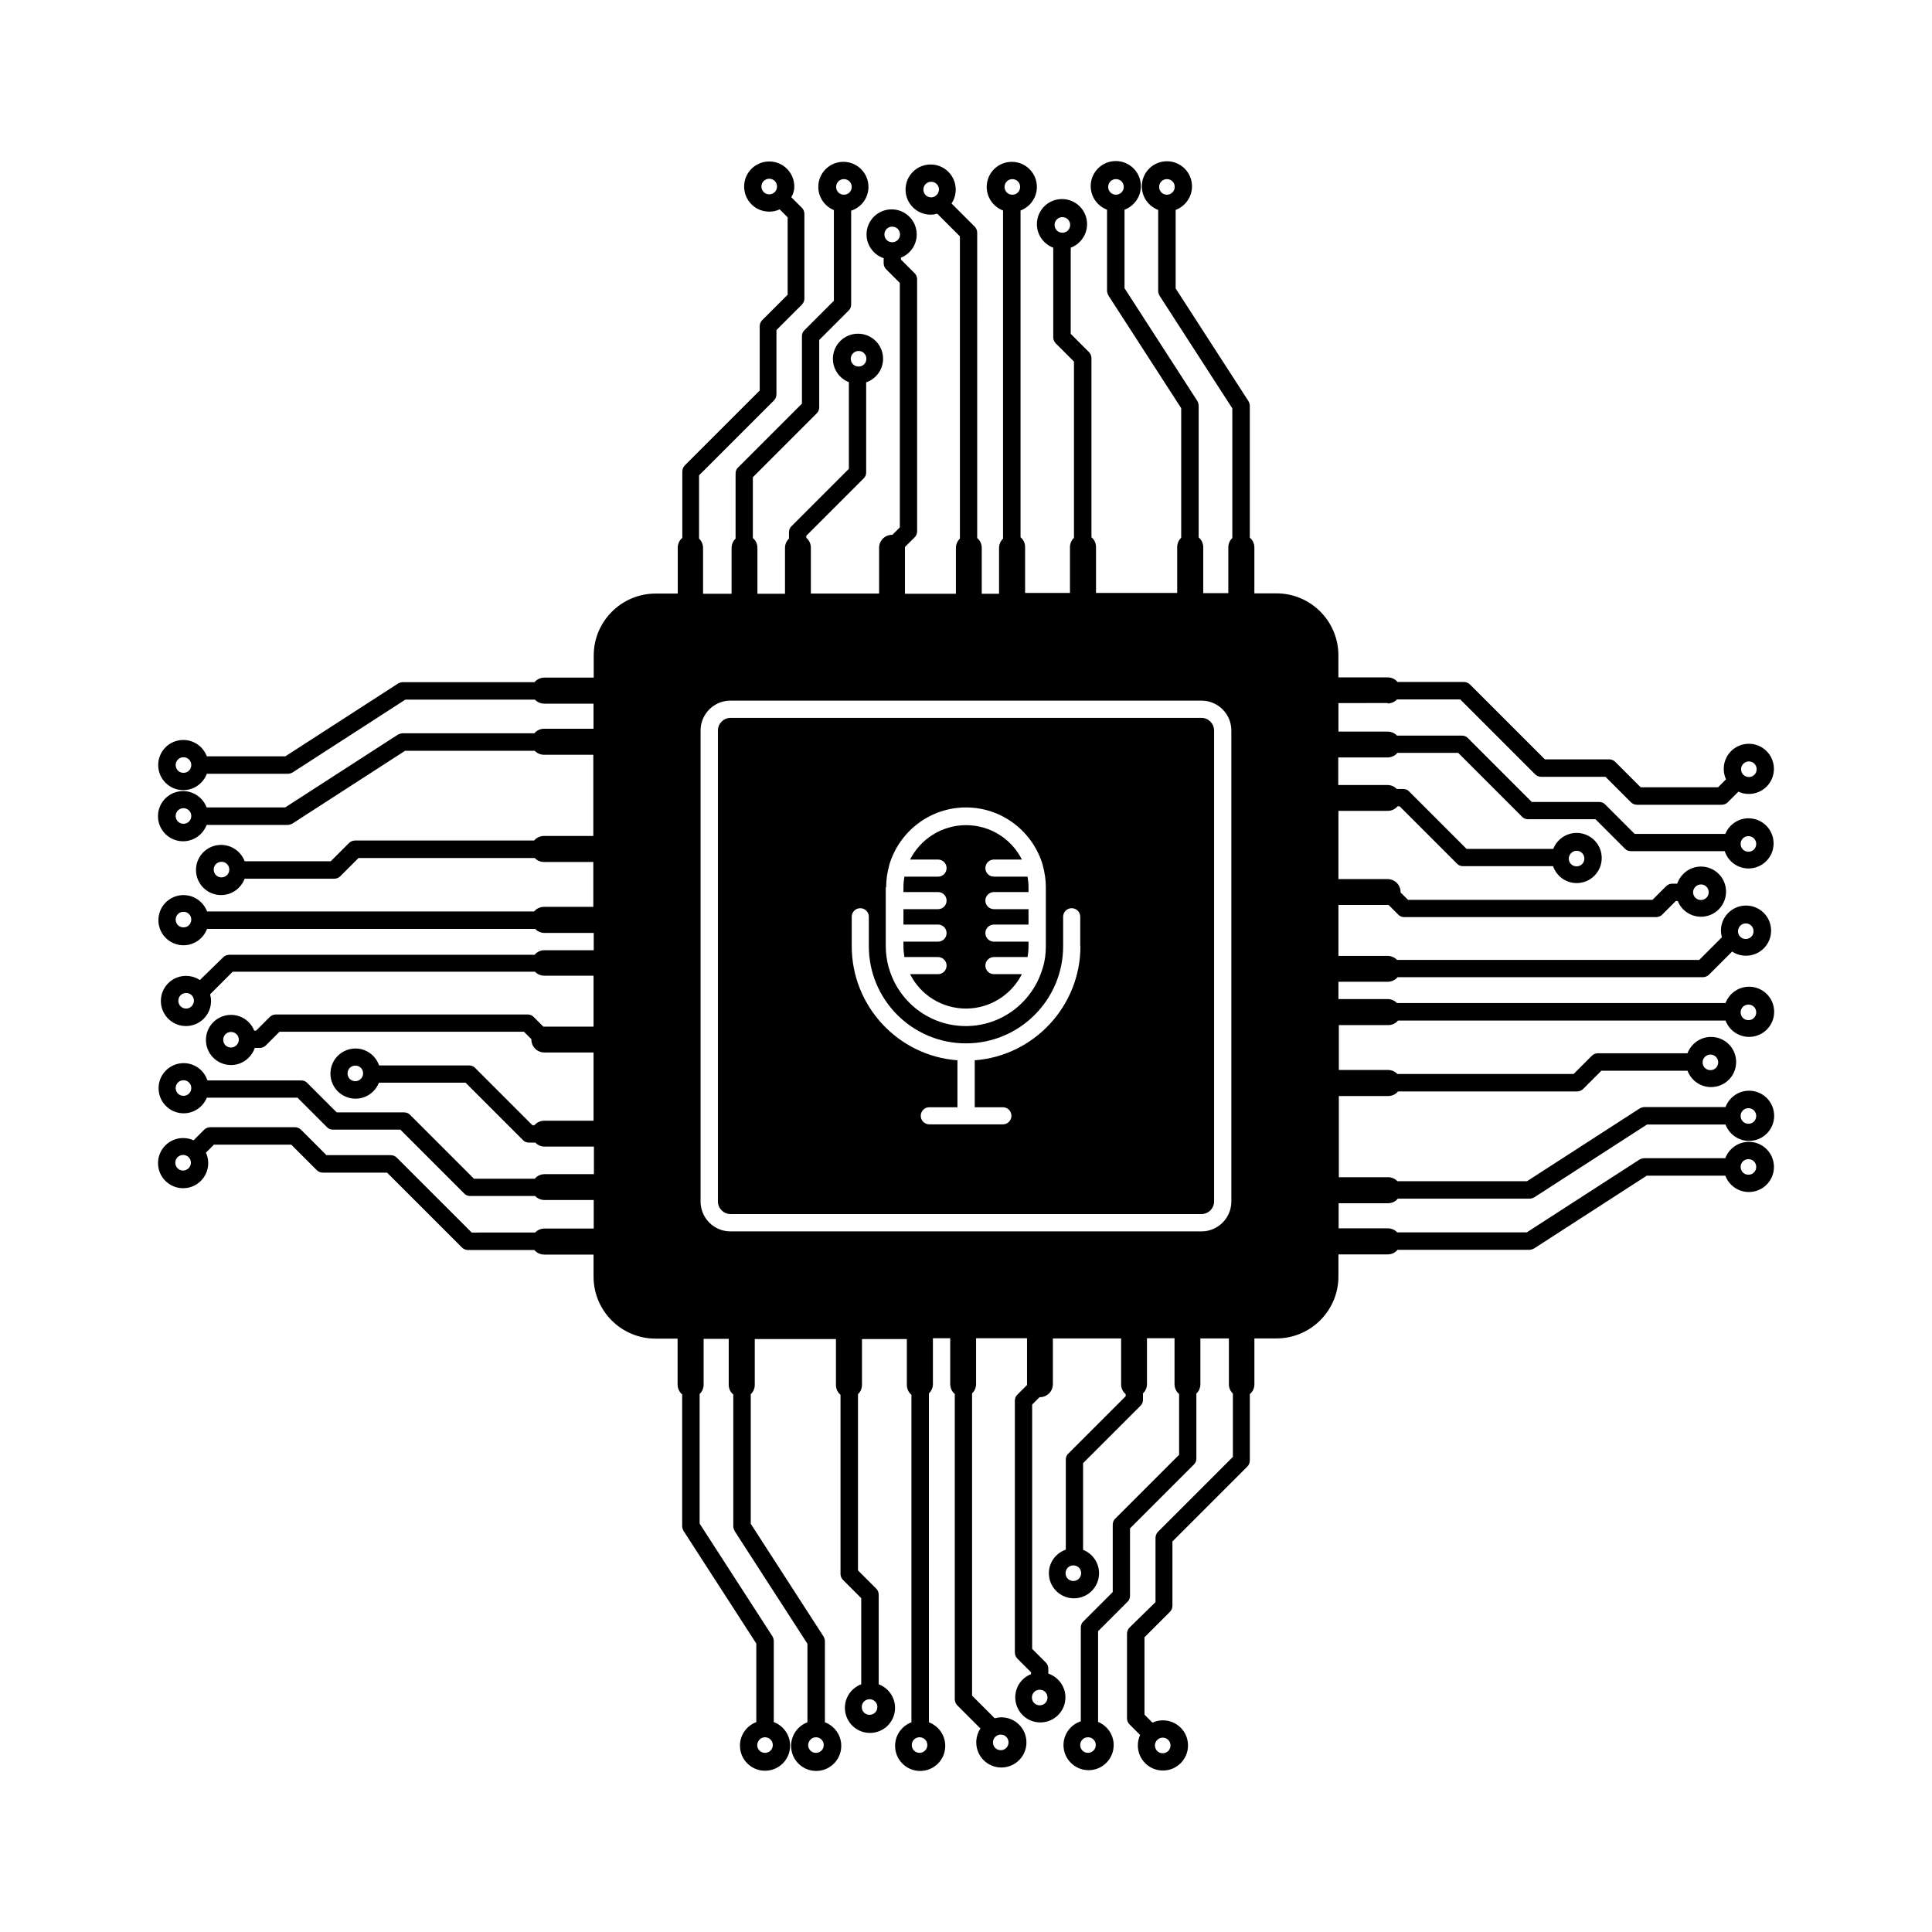 <?xml version="1.0" encoding="UTF-8"?>
<!-- The Best Svg Icon site in the world: iconSvg.co, Visit us! https://iconsvg.co -->
<svg fill="#000000" width="800px" height="800px" version="1.1" viewBox="144 144 512 512" xmlns="http://www.w3.org/2000/svg">
 <g>
  <path d="m511.74 330.42c0.957 0 1.863-0.402 2.469-1.059h16.777l19.852 19.852c0.402 0.402 1.008 0.656 1.613 0.656h17.027l6.75 6.75c0.402 0.402 1.008 0.656 1.613 0.656h22.418c0.605 0 1.211-0.25 1.613-0.656l2.82-2.82c0.855 0.402 1.812 0.605 2.769 0.605 3.68 0 6.648-2.973 6.648-6.648 0-3.68-2.973-6.648-6.648-6.648-3.68 0-6.648 2.973-6.648 6.648 0 1.008 0.203 1.914 0.605 2.769l-2.117 2.117h-20.504l-6.75-6.75c-0.402-0.402-1.008-0.656-1.613-0.656h-17.027l-19.852-19.852c-0.402-0.402-1.008-0.656-1.613-0.656h-17.582c-0.605-0.754-1.562-1.211-2.621-1.211h-13.047v-5.844c0-9.07-7.356-16.426-16.426-16.426h-5.844v-12.141c0-1.059-0.453-2.016-1.211-2.621v-34.914c0-0.453-0.152-0.855-0.352-1.258l-19.297-29.875v-20.809c2.519-0.957 4.332-3.375 4.332-6.246 0-3.68-2.973-6.648-6.648-6.648-3.68 0-6.648 2.973-6.648 6.648 0 2.871 1.812 5.289 4.332 6.246v21.461c0 0.453 0.152 0.855 0.352 1.258l19.297 29.875v34.359c-0.656 0.605-1.059 1.512-1.059 2.469v12.141h-6.648v-12.141c0-1.059-0.453-2.016-1.211-2.621v-34.914c0-0.453-0.152-0.855-0.352-1.258l-19.297-29.875v-20.809c2.519-0.957 4.332-3.375 4.332-6.246 0-3.68-2.973-6.648-6.648-6.648-3.68 0-6.648 2.973-6.648 6.648 0 2.871 1.812 5.289 4.332 6.246v21.461c0 0.453 0.152 0.855 0.352 1.258l19.297 29.875v34.359c-0.656 0.605-1.059 1.512-1.059 2.469v12.141h-21.512v-12.141c0-1.059-0.453-2.016-1.211-2.621v-47.457c0-0.605-0.25-1.211-0.656-1.613l-4.836-4.836v-22.824c2.519-0.957 4.332-3.375 4.332-6.246 0-3.68-2.973-6.648-6.648-6.648-3.68 0-6.648 2.973-6.648 6.648 0 2.871 1.812 5.289 4.332 6.246v23.73c0 0.605 0.25 1.211 0.656 1.613l4.836 4.836v46.703c-0.656 0.605-1.059 1.512-1.059 2.469v12.141h-11.891v-12.141c0-1.059-0.453-2.016-1.211-2.621v-86.594c2.519-0.957 4.332-3.375 4.332-6.246 0-3.68-2.973-6.648-6.648-6.648-3.68 0-6.648 2.973-6.648 6.648 0 2.871 1.812 5.289 4.332 6.246v86.957c-0.656 0.605-1.059 1.512-1.059 2.469v12.141h-4.586v-12.141c0-1.059-0.453-2.016-1.211-2.621l0.004-80.91c0-0.605-0.25-1.211-0.656-1.613l-6.144-6.144c0.707-1.059 1.109-2.316 1.109-3.68 0-3.68-2.973-6.648-6.648-6.648-3.68 0-6.648 2.973-6.648 6.648 0 3.68 2.973 6.648 6.648 6.648 0.605 0 1.211-0.102 1.762-0.25l5.996 5.996v80.105c-0.656 0.605-1.059 1.512-1.059 2.469v12.141h-13.504v-12.141-0.25l2.57-2.57c0.453-0.402 0.656-1.008 0.656-1.613l-0.004-66.754c0-0.605-0.25-1.211-0.656-1.613l-3.629-3.629v-0.504c2.469-0.957 4.18-3.375 4.18-6.144 0-3.68-2.973-6.648-6.648-6.648-3.68 0-6.648 2.973-6.648 6.648 0 2.922 1.914 5.391 4.535 6.297v1.309c0 0.605 0.25 1.211 0.656 1.613l3.629 3.629v64.789l-1.965 1.965h-0.102c-1.914 0-3.426 1.562-3.426 3.426v12.141h-18.086v-12.141c0-1.059-0.453-2.016-1.211-2.621v-0.555l15.215-15.215c0.453-0.402 0.656-1.008 0.656-1.613l-0.004-23.828c2.621-0.906 4.484-3.375 4.484-6.246 0-3.68-2.973-6.648-6.648-6.648-3.68 0-6.648 2.973-6.648 6.648 0 2.82 1.762 5.238 4.231 6.195v22.973l-15.215 15.215c-0.453 0.402-0.656 1.008-0.656 1.613v1.664c-0.656 0.605-1.059 1.512-1.059 2.469v12.141h-7.305v-12.141c0-1.059-0.453-2.016-1.211-2.621v-16.121l16.93-16.93c0.453-0.402 0.656-1.008 0.656-1.613v-17.836l7.809-7.809c0.453-0.402 0.656-1.008 0.656-1.613v-24.836c2.672-0.855 4.586-3.375 4.586-6.297 0-3.68-2.973-6.648-6.648-6.648-3.68 0-6.648 2.973-6.648 6.648 0 2.769 1.715 5.141 4.133 6.144v24.031l-7.809 7.809c-0.453 0.402-0.656 1.008-0.656 1.613v17.836l-16.93 16.93c-0.453 0.402-0.656 1.008-0.656 1.613v17.23c-0.656 0.605-1.059 1.512-1.059 2.469v12.141h-7.559v-12.141c0-0.957-0.402-1.863-1.059-2.469v-16.777l19.852-19.852c0.402-0.402 0.656-1.008 0.656-1.613v-17.027l6.75-6.75c0.402-0.402 0.656-1.008 0.656-1.613v-22.418c0-0.605-0.25-1.211-0.656-1.613l-2.82-2.82c0.551-0.906 0.801-1.812 0.801-2.82 0-3.68-2.973-6.648-6.648-6.648-3.68 0-6.648 2.973-6.648 6.648 0 3.68 2.973 6.648 6.648 6.648 1.008 0 1.914-0.203 2.769-0.605l2.117 2.117v20.504l-6.75 6.75c-0.402 0.402-0.656 1.008-0.656 1.613v17.027l-19.852 19.852c-0.402 0.402-0.656 1.008-0.656 1.613v17.582c-0.754 0.605-1.211 1.562-1.211 2.621v12.141h-5.844c-9.07 0-16.426 7.356-16.426 16.426v5.844h-13.047c-1.059 0-2.016 0.453-2.621 1.211h-34.914c-0.453 0-0.855 0.152-1.258 0.352l-29.875 19.297h-20.809c-0.957-2.519-3.375-4.332-6.246-4.332-3.68 0-6.648 2.973-6.648 6.648 0 3.68 2.973 6.648 6.648 6.648 2.871 0 5.289-1.812 6.246-4.332h21.461c0.453 0 0.855-0.152 1.258-0.352l29.875-19.297h34.359c0.605 0.656 1.512 1.059 2.469 1.059h13.047v6.648h-13.047c-1.059 0-2.016 0.453-2.621 1.211h-34.914c-0.453 0-0.855 0.152-1.258 0.352l-29.875 19.297h-20.809c-0.957-2.519-3.375-4.332-6.246-4.332-3.68 0-6.648 2.973-6.648 6.648 0 3.68 2.973 6.648 6.648 6.648 2.871 0 5.289-1.812 6.246-4.332h21.461c0.453 0 0.855-0.152 1.258-0.352l29.875-19.297h34.359c0.605 0.656 1.512 1.059 2.469 1.059h13.047v21.512h-13.047c-1.059 0-2.016 0.453-2.621 1.211h-47.457c-0.605 0-1.211 0.25-1.613 0.656l-4.836 4.836h-22.824c-0.957-2.519-3.375-4.332-6.246-4.332-3.68 0-6.648 2.973-6.648 6.648 0 3.68 2.973 6.648 6.648 6.648 2.871 0 5.289-1.812 6.246-4.332h23.73c0.605 0 1.211-0.25 1.613-0.656l4.836-4.836h46.703c0.605 0.656 1.512 1.059 2.469 1.059h13.047v11.891h-13.047c-1.059 0-2.016 0.453-2.621 1.211h-86.691c-0.957-2.519-3.375-4.332-6.246-4.332-3.68 0-6.648 2.973-6.648 6.648 0 3.68 2.973 6.648 6.648 6.648 2.871 0 5.289-1.812 6.246-4.332h86.957c0.605 0.656 1.512 1.059 2.469 1.059h13.047v4.586h-13.047c-1.059 0-2.016 0.453-2.621 1.211h-80.91c-0.605 0-1.211 0.25-1.613 0.656l-6.195 6.043c-1.059-0.707-2.316-1.109-3.68-1.109-3.68 0-6.648 2.973-6.648 6.648 0 3.68 2.973 6.648 6.648 6.648 3.68 0 6.648-2.973 6.648-6.648 0-0.605-0.102-1.211-0.25-1.762l5.996-5.996h80.105c0.605 0.656 1.512 1.059 2.469 1.059h13.047v13.504h-13.047-0.25l-2.57-2.57c-0.402-0.453-1.008-0.656-1.613-0.656h-66.703c-0.605 0-1.211 0.25-1.613 0.656l-3.629 3.629h-0.504c-0.957-2.469-3.375-4.18-6.144-4.18-3.68 0-6.648 2.973-6.648 6.648 0 3.68 2.973 6.648 6.648 6.648 2.922 0 5.391-1.914 6.297-4.535h1.309c0.605 0 1.211-0.25 1.613-0.656l3.629-3.629h64.789l1.965 1.965v0.102c0 1.914 1.562 3.426 3.426 3.426h13.047v18.086h-13.047c-1.059 0-2.016 0.453-2.621 1.211l-0.504 0.004-15.215-15.215c-0.402-0.453-1.008-0.656-1.613-0.656h-23.832c-0.906-2.621-3.375-4.484-6.246-4.484-3.68 0-6.648 2.973-6.648 6.648 0 3.68 2.973 6.648 6.648 6.648 2.82 0 5.238-1.762 6.195-4.231h22.973l15.215 15.215c0.402 0.453 1.008 0.656 1.613 0.656h1.664c0.605 0.656 1.512 1.059 2.469 1.059h13.047v7.305h-13.047c-1.059 0-2.016 0.453-2.621 1.211h-16.121l-16.93-16.93c-0.402-0.453-1.008-0.656-1.613-0.656h-17.836l-7.809-7.809c-0.402-0.453-1.008-0.656-1.613-0.656h-24.836c-0.855-2.672-3.375-4.586-6.297-4.586-3.68 0-6.648 2.973-6.648 6.648 0 3.68 2.973 6.648 6.648 6.648 2.769 0 5.141-1.715 6.144-4.133h24.031l7.809 7.809c0.402 0.453 1.008 0.656 1.613 0.656h17.836l16.93 16.93c0.402 0.453 1.008 0.656 1.613 0.656h17.18c0.605 0.656 1.512 1.059 2.469 1.059h13.047v7.559h-13.047c-0.957 0-1.863 0.402-2.469 1.059l-16.824 0.004-19.852-19.852c-0.402-0.402-1.008-0.656-1.613-0.656h-17.027l-6.75-6.75c-0.402-0.402-1.008-0.656-1.613-0.656h-22.418c-0.605 0-1.211 0.25-1.613 0.656l-2.82 2.82c-0.855-0.402-1.812-0.605-2.769-0.605-3.68 0-6.648 2.973-6.648 6.648 0 3.68 2.973 6.648 6.648 6.648 3.68 0 6.648-2.973 6.648-6.648 0-1.008-0.203-1.914-0.605-2.769l2.117-2.117h20.504l6.75 6.75c0.402 0.402 1.008 0.656 1.613 0.656h17.027l19.852 19.852c0.402 0.402 1.008 0.656 1.613 0.656h17.582c0.605 0.754 1.562 1.211 2.621 1.211h13.047v5.844c0 9.07 7.356 16.426 16.426 16.426h5.844v12.141c0 1.059 0.453 2.016 1.211 2.621v34.914c0 0.453 0.152 0.855 0.352 1.258l19.297 29.875v20.809c-2.519 0.957-4.332 3.375-4.332 6.246 0 3.68 2.973 6.648 6.648 6.648 3.68 0 6.648-2.973 6.648-6.648 0-2.871-1.812-5.289-4.332-6.246v-21.461c0-0.453-0.152-0.855-0.352-1.258l-19.297-29.875v-34.359c0.656-0.605 1.059-1.512 1.059-2.469v-12.141h6.648v12.141c0 1.059 0.453 2.016 1.211 2.621v34.914c0 0.453 0.152 0.855 0.352 1.258l19.297 29.875v20.809c-2.519 0.957-4.332 3.375-4.332 6.246 0 3.68 2.973 6.648 6.648 6.648 3.68 0 6.648-2.973 6.648-6.648 0-2.871-1.812-5.289-4.332-6.246v-21.461c0-0.453-0.152-0.855-0.352-1.258l-19.297-29.875v-34.359c0.656-0.605 1.059-1.512 1.059-2.469v-12.141h21.512v12.141c0 1.059 0.453 2.016 1.211 2.621v47.457c0 0.605 0.25 1.211 0.656 1.613l4.836 4.836v22.824c-2.519 0.957-4.332 3.375-4.332 6.246 0 3.68 2.973 6.648 6.648 6.648 3.68 0 6.648-2.973 6.648-6.648 0-2.871-1.812-5.289-4.332-6.246v-23.73c0-0.605-0.25-1.211-0.656-1.613l-4.836-4.836v-46.703c0.656-0.605 1.059-1.512 1.059-2.469v-12.141h11.891v12.141c0 1.059 0.453 2.016 1.211 2.621v86.805c-2.519 0.957-4.332 3.375-4.332 6.246 0 3.68 2.973 6.648 6.648 6.648 3.68 0 6.648-2.973 6.648-6.648 0-2.871-1.812-5.289-4.332-6.246l0.004-87.168c0.656-0.605 1.059-1.512 1.059-2.469v-12.141h4.586v12.141c0 1.059 0.453 2.016 1.211 2.621v80.91c0 0.605 0.25 1.211 0.656 1.613l6.144 6.144c-0.707 1.059-1.109 2.316-1.109 3.68 0 3.68 2.973 6.648 6.648 6.648 3.68 0 6.648-2.973 6.648-6.648 0-3.68-2.973-6.648-6.648-6.648-0.605 0-1.211 0.102-1.762 0.25l-5.996-5.996v-80.105c0.656-0.605 1.059-1.512 1.059-2.469v-12.141h13.504v12.141 0.25l-2.57 2.57c-0.453 0.402-0.656 1.008-0.656 1.613v66.703c0 0.605 0.25 1.211 0.656 1.613l3.629 3.629v0.504c-2.469 0.957-4.18 3.375-4.18 6.144 0 3.68 2.973 6.648 6.648 6.648 3.68 0 6.648-2.973 6.648-6.648 0-2.922-1.914-5.391-4.535-6.297v-1.309c0-0.605-0.25-1.211-0.656-1.613l-3.629-3.629v-64.738l1.965-1.965h0.102c1.914 0 3.426-1.562 3.426-3.426v-12.141h18.086v12.141c0 1.059 0.453 2.016 1.211 2.621v0.555l-15.215 15.215c-0.453 0.402-0.656 1.008-0.656 1.613v23.832c-2.621 0.906-4.484 3.375-4.484 6.246 0 3.68 2.973 6.648 6.648 6.648 3.68 0 6.648-2.973 6.648-6.648 0-2.82-1.762-5.238-4.231-6.195v-22.973l15.215-15.215c0.453-0.402 0.656-1.008 0.656-1.613v-1.664c0.656-0.605 1.059-1.512 1.059-2.469v-12.141h7.305v12.141c0 1.059 0.453 2.016 1.211 2.621v16.121l-16.93 16.93c-0.453 0.402-0.656 1.008-0.656 1.613v17.836l-7.809 7.809c-0.453 0.402-0.656 1.008-0.656 1.613v24.836c-2.672 0.855-4.586 3.375-4.586 6.297 0 3.68 2.973 6.648 6.648 6.648 3.68 0 6.648-2.973 6.648-6.648 0-2.769-1.715-5.141-4.133-6.144v-24.031l7.809-7.809c0.453-0.402 0.656-1.008 0.656-1.613v-17.836l16.93-16.93c0.453-0.402 0.656-1.008 0.656-1.613v-17.18c0.656-0.605 1.059-1.512 1.059-2.469v-12.141h7.559v12.141c0 0.957 0.402 1.863 1.059 2.469v16.777l-19.852 19.852c-0.402 0.402-0.656 1.008-0.656 1.613v17.027l-6.898 6.746c-0.402 0.402-0.656 1.008-0.656 1.613v22.418c0 0.605 0.25 1.211 0.656 1.613l2.82 2.82c-0.402 0.855-0.605 1.812-0.605 2.769 0 3.68 2.973 6.648 6.648 6.648 3.68 0 6.648-2.973 6.648-6.648 0-3.68-2.973-6.648-6.648-6.648-1.008 0-1.914 0.203-2.769 0.605l-2.117-2.117v-20.504l6.75-6.75c0.402-0.402 0.656-1.008 0.656-1.613v-17.027l19.852-19.852c0.402-0.402 0.656-1.008 0.656-1.613v-17.582c0.754-0.605 1.211-1.562 1.211-2.621v-12.141h5.844c9.07 0 16.426-7.356 16.426-16.426v-5.844h13.047c1.059 0 2.016-0.453 2.621-1.211h34.914c0.453 0 0.855-0.152 1.258-0.352l29.875-19.297h20.809c0.957 2.519 3.375 4.332 6.246 4.332 3.68 0 6.648-2.973 6.648-6.648 0-3.68-2.973-6.648-6.648-6.648-2.871 0-5.289 1.812-6.246 4.332h-21.461c-0.453 0-0.855 0.152-1.258 0.352l-29.875 19.297h-34.359c-0.605-0.656-1.512-1.059-2.469-1.059h-13.047v-6.648h13.047c1.059 0 2.016-0.453 2.621-1.211h34.914c0.453 0 0.855-0.152 1.258-0.352l29.875-19.297h20.809c0.957 2.519 3.375 4.332 6.246 4.332 3.68 0 6.648-2.973 6.648-6.648 0-3.68-2.973-6.648-6.648-6.648-2.871 0-5.289 1.812-6.246 4.332h-21.461c-0.453 0-0.855 0.152-1.258 0.352l-29.875 19.297h-34.359c-0.605-0.656-1.512-1.059-2.469-1.059h-13.047v-21.512h13.047c1.059 0 2.016-0.453 2.621-1.211h47.457c0.605 0 1.211-0.25 1.613-0.656l4.836-4.836h22.824c0.957 2.519 3.375 4.332 6.246 4.332 3.68 0 6.648-2.973 6.648-6.648 0-3.68-2.973-6.648-6.648-6.648-2.871 0-5.289 1.812-6.246 4.332h-23.73c-0.605 0-1.211 0.25-1.613 0.656l-4.836 4.836h-46.703c-0.605-0.656-1.512-1.059-2.469-1.059h-13.047v-11.891h13.047c1.059 0 2.016-0.453 2.621-1.211h86.805c0.957 2.519 3.375 4.332 6.246 4.332 3.68 0 6.648-2.973 6.648-6.648 0-3.68-2.973-6.648-6.648-6.648-2.871 0-5.289 1.812-6.246 4.332h-87.066c-0.605-0.656-1.512-1.059-2.469-1.059h-13.047v-4.586h13.047c1.059 0 2.016-0.453 2.621-1.211h80.91c0.605 0 1.211-0.25 1.613-0.656l6.144-6.144c1.059 0.707 2.316 1.109 3.68 1.109 3.68 0 6.648-2.973 6.648-6.648 0-3.68-2.973-6.648-6.648-6.648-3.68 0-6.648 2.973-6.648 6.648 0 0.605 0.102 1.211 0.25 1.762l-5.996 5.996h-80.105c-0.605-0.656-1.512-1.059-2.469-1.059h-13.047v-13.504h13.047 0.25l2.57 2.57c0.402 0.453 1.008 0.656 1.613 0.656h66.707c0.605 0 1.211-0.25 1.613-0.656l3.629-3.629h0.504c0.957 2.469 3.375 4.18 6.144 4.18 3.68 0 6.648-2.973 6.648-6.648 0-3.68-2.973-6.648-6.648-6.648-2.922 0-5.391 1.914-6.297 4.535h-1.309c-0.605 0-1.211 0.25-1.613 0.656l-3.629 3.629-64.793-0.004-1.965-1.965v-0.102c0-1.914-1.562-3.426-3.426-3.426h-13.047v-18.086h13.047c1.059 0 2.016-0.453 2.621-1.211h0.555l15.215 15.215c0.402 0.453 1.008 0.656 1.613 0.656h23.832c0.906 2.621 3.375 4.484 6.246 4.484 3.68 0 6.648-2.973 6.648-6.648 0-3.68-2.973-6.648-6.648-6.648-2.82 0-5.238 1.762-6.195 4.231h-22.973l-15.215-15.215c-0.402-0.453-1.008-0.656-1.613-0.656h-1.664c-0.605-0.656-1.512-1.059-2.469-1.059h-13.047v-7.305h13.047c1.059 0 2.016-0.453 2.621-1.211h16.121l16.93 16.93c0.402 0.453 1.008 0.656 1.613 0.656h17.836l7.809 7.809c0.402 0.453 1.008 0.656 1.613 0.656h24.836c0.855 2.672 3.375 4.586 6.297 4.586 3.68 0 6.648-2.973 6.648-6.648 0-3.68-2.973-6.648-6.648-6.648-2.769 0-5.141 1.715-6.144 4.133h-24.031l-7.809-7.809c-0.402-0.453-1.008-0.656-1.613-0.656h-17.836l-16.93-16.93c-0.402-0.453-1.008-0.656-1.613-0.656h-17.18c-0.605-0.656-1.512-1.059-2.469-1.059h-13.047v-7.559l13.043-0.004zm95.727 15.367c1.16 0 2.066 0.906 2.066 2.066 0 1.16-0.906 2.066-2.066 2.066s-2.066-0.906-2.066-2.066c0-1.16 0.957-2.066 2.066-2.066zm-154.22-150.19c-1.16 0-2.066-0.906-2.066-2.066s0.906-2.066 2.066-2.066 2.066 0.906 2.066 2.066-0.957 2.066-2.066 2.066zm-13.5 0c-1.16 0-2.066-0.906-2.066-2.066s0.906-2.066 2.066-2.066 2.066 0.906 2.066 2.066-0.957 2.066-2.066 2.066zm-14.207 10.078c-1.16 0-2.066-0.906-2.066-2.066 0-1.16 0.906-2.066 2.066-2.066 1.16 0 2.066 0.906 2.066 2.066-0.004 1.16-0.91 2.066-2.066 2.066zm-34.766-9.371c-1.16 0-2.066-0.906-2.066-2.066 0-1.16 0.906-2.066 2.066-2.066s2.066 0.906 2.066 2.066c-0.051 1.109-0.957 2.066-2.066 2.066zm-10.328 11.891c-1.16 0-2.066-0.906-2.066-2.066 0-1.16 0.906-2.066 2.066-2.066 1.16 0 2.066 0.906 2.066 2.066 0 1.16-0.906 2.066-2.066 2.066zm-8.914 28.816c1.16 0 2.066 0.906 2.066 2.066 0 1.16-0.906 2.066-2.066 2.066s-2.066-0.906-2.066-2.066c0-1.16 0.957-2.066 2.066-2.066zm-3.883-45.543c1.16 0 2.066 0.906 2.066 2.066 0 1.16-0.906 2.066-2.066 2.066s-2.066-0.906-2.066-2.066c0.004-1.16 0.91-2.066 2.066-2.066zm-19.797 4.031c-1.16 0-2.066-0.906-2.066-2.066s0.906-2.066 2.066-2.066c1.16 0 2.066 0.906 2.066 2.066-0.004 1.156-0.91 2.066-2.066 2.066zm-155.23 153.31c-1.16 0-2.066-0.906-2.066-2.066s0.906-2.066 2.066-2.066 2.066 0.906 2.066 2.066-0.906 2.066-2.066 2.066zm0 13.5c-1.16 0-2.066-0.906-2.066-2.066s0.906-2.066 2.066-2.066 2.066 0.906 2.066 2.066-0.906 2.066-2.066 2.066zm10.078 14.207c-1.16 0-2.066-0.906-2.066-2.066s0.906-2.066 2.066-2.066c1.16 0 2.066 0.906 2.066 2.066s-0.957 2.066-2.066 2.066zm-10.078 13.25c-1.16 0-2.066-0.906-2.066-2.066s0.906-2.066 2.066-2.066 2.066 0.906 2.066 2.066-0.906 2.066-2.066 2.066zm0.707 21.516c-1.16 0-2.066-0.906-2.066-2.066s0.906-2.066 2.066-2.066c1.16 0 2.066 0.906 2.066 2.066-0.051 1.16-0.957 2.066-2.066 2.066zm11.891 10.328c-1.16 0-2.066-0.906-2.066-2.066s0.906-2.066 2.066-2.066c1.16 0 2.066 0.906 2.066 2.066 0 1.109-0.957 2.066-2.066 2.066zm32.949 8.918c-1.16 0-2.066-0.906-2.066-2.066s0.906-2.066 2.066-2.066c1.16 0 2.066 0.906 2.066 2.066 0 1.105-0.957 2.066-2.066 2.066zm-45.547 3.879c-1.16 0-2.066-0.906-2.066-2.066s0.906-2.066 2.066-2.066 2.066 0.906 2.066 2.066c0 1.156-0.906 2.066-2.066 2.066zm-0.098 19.797c-1.16 0-2.066-0.906-2.066-2.066s0.906-2.066 2.066-2.066 2.066 0.906 2.066 2.066c-0.004 1.16-0.961 2.066-2.066 2.066zm154.21 150.19c1.16 0 2.066 0.906 2.066 2.066 0 1.16-0.906 2.066-2.066 2.066s-2.066-0.906-2.066-2.066c0.051-1.16 0.957-2.066 2.066-2.066zm13.5 0c1.16 0 2.066 0.906 2.066 2.066 0 1.16-0.906 2.066-2.066 2.066s-2.066-0.906-2.066-2.066c0.055-1.16 0.961-2.066 2.066-2.066zm14.211-10.078c1.16 0 2.066 0.906 2.066 2.066 0 1.16-0.906 2.066-2.066 2.066-1.16 0-2.066-0.906-2.066-2.066 0-1.156 0.906-2.066 2.066-2.066zm34.762 9.371c1.16 0 2.066 0.906 2.066 2.066s-0.906 2.066-2.066 2.066-2.066-0.906-2.066-2.066 0.957-2.066 2.066-2.066zm10.328-11.891c1.16 0 2.066 0.906 2.066 2.066 0 1.16-0.906 2.066-2.066 2.066s-2.066-0.906-2.066-2.066c0-1.156 0.906-2.066 2.066-2.066zm8.918-28.816c-1.16 0-2.066-0.906-2.066-2.066 0-1.16 0.906-2.066 2.066-2.066s2.066 0.906 2.066 2.066c0 1.16-0.961 2.066-2.066 2.066zm3.879 45.543c-1.16 0-2.066-0.906-2.066-2.066 0-1.16 0.906-2.066 2.066-2.066s2.066 0.906 2.066 2.066c0 1.109-0.91 2.066-2.066 2.066zm-20.051-417.05c1.16 0 2.066 0.906 2.066 2.066 0 1.16-0.906 2.066-2.066 2.066-1.16 0-2.066-0.906-2.066-2.066 0-1.16 0.906-2.066 2.066-2.066zm-24.586 417.05c-1.16 0-2.066-0.906-2.066-2.066 0-1.16 0.906-2.066 2.066-2.066 1.16 0 2.066 0.906 2.066 2.066-0.004 1.109-0.91 2.066-2.066 2.066zm82.625-146.1c0 4.332-3.527 7.91-7.91 7.91h-124.84c-4.332 0-7.91-3.527-7.91-7.91v-124.84c0-4.332 3.527-7.91 7.91-7.91h124.84c4.332 0 7.91 3.527 7.91 7.91zm-18.188 142.07c1.16 0 2.066 0.906 2.066 2.066s-0.906 2.066-2.066 2.066c-1.16 0-2.066-0.906-2.066-2.066 0-1.109 0.906-2.066 2.066-2.066zm155.22-153.31c1.16 0 2.066 0.906 2.066 2.066s-0.906 2.066-2.066 2.066c-1.16 0-2.066-0.906-2.066-2.066s0.906-2.066 2.066-2.066zm0-13.504c1.16 0 2.066 0.906 2.066 2.066s-0.906 2.066-2.066 2.066c-1.16 0-2.066-0.906-2.066-2.066s0.906-2.066 2.066-2.066zm-10.078-14.207c1.16 0 2.066 0.906 2.066 2.066 0 1.16-0.906 2.066-2.066 2.066-1.16 0-2.066-0.906-2.066-2.066 0.004-1.16 0.961-2.066 2.066-2.066zm10.078-13.25c1.16 0 2.066 0.906 2.066 2.066 0 1.16-0.906 2.066-2.066 2.066-1.16 0-2.066-0.906-2.066-2.066 0-1.16 0.906-2.066 2.066-2.066zm-0.707-21.512c1.16 0 2.066 0.906 2.066 2.066s-0.906 2.066-2.066 2.066-2.066-0.906-2.066-2.066c0.051-1.16 0.961-2.066 2.066-2.066zm-11.891-10.328c1.16 0 2.066 0.906 2.066 2.066s-0.906 2.066-2.066 2.066c-1.16 0-2.066-0.906-2.066-2.066 0.004-1.109 0.961-2.066 2.066-2.066zm-32.949-8.918c1.16 0 2.066 0.906 2.066 2.066s-0.906 2.066-2.066 2.066c-1.16 0-2.066-0.906-2.066-2.066 0.004-1.109 0.961-2.066 2.066-2.066zm45.547-3.879c1.16 0 2.066 0.906 2.066 2.066s-0.906 2.066-2.066 2.066c-1.16 0-2.066-0.906-2.066-2.066s0.906-2.066 2.066-2.066z"/>
  <path d="m462.42 334.25h-124.84c-1.812 0-3.324 1.512-3.324 3.324v124.84c0 1.812 1.512 3.324 3.324 3.324h124.84c1.812 0 3.324-1.512 3.324-3.324v-124.84c0-1.816-1.512-3.328-3.324-3.328zm-83.582 44.891c0-2.016 0.301-3.93 0.805-5.793v-0.051c2.57-8.816 10.68-15.316 20.355-15.316 9.672 0 17.785 6.5 20.355 15.316v0.051c0.504 1.863 0.805 3.777 0.805 5.793v15.617c0 2.016-0.25 3.93-0.805 5.742 0 0.051 0 0.051-0.051 0.102-2.57 8.816-10.68 15.316-20.355 15.316-9.672 0-17.785-6.449-20.355-15.316 0-0.051 0-0.051-0.051-0.102-0.504-1.812-0.805-3.777-0.805-5.742v-15.617zm51.488 15.617c0 15.922-12.395 29.07-28.012 30.23v12.445h7.457c1.258 0 2.266 1.008 2.266 2.266 0 1.258-1.008 2.266-2.266 2.266h-19.496c-1.258 0-2.266-1.008-2.266-2.266 0-1.258 1.008-2.266 2.266-2.266h7.457v-12.445c-15.668-1.16-28.012-14.309-28.012-30.23v-7.809c0-1.258 1.008-2.266 2.266-2.266 1.258 0 2.266 1.008 2.266 2.266v7.809c0 14.207 11.539 25.746 25.746 25.746s25.746-11.539 25.746-25.746v-7.809c0-1.258 1.008-2.266 2.266-2.266 1.258 0 2.266 1.008 2.266 2.266v7.809z"/>
  <path d="m392.59 397.63c1.258 0 2.266 1.008 2.266 2.266 0 1.258-1.008 2.266-2.266 2.266h-7.406c2.719 5.441 8.363 9.117 14.812 9.117s12.09-3.727 14.812-9.117h-7.406c-1.258 0-2.266-1.008-2.266-2.266 0-1.258 1.008-2.266 2.266-2.266h8.918c0.152-0.906 0.25-1.863 0.25-2.871v-1.211h-9.168c-1.258 0-2.266-1.008-2.266-2.266s1.008-2.266 2.266-2.266h9.168v-4.082h-9.168c-1.258 0-2.266-1.008-2.266-2.266 0-1.258 1.008-2.266 2.266-2.266h9.168v-1.211c0-0.957-0.102-1.914-0.25-2.871h-8.918c-1.258 0-2.266-1.008-2.266-2.266 0-1.258 1.008-2.266 2.266-2.266h7.406c-2.719-5.441-8.363-9.117-14.812-9.117s-12.09 3.727-14.812 9.117h7.406c1.258 0 2.266 1.008 2.266 2.266 0 1.258-1.008 2.266-2.266 2.266h-8.918c-0.152 0.906-0.25 1.863-0.25 2.871v1.211h9.168c1.258 0 2.266 1.008 2.266 2.266 0 1.258-1.008 2.266-2.266 2.266h-9.168v4.082h9.168c1.258 0 2.266 1.008 2.266 2.266s-1.008 2.266-2.266 2.266h-9.168v1.211c0 0.957 0.102 1.914 0.25 2.871z"/>
 </g>
</svg>